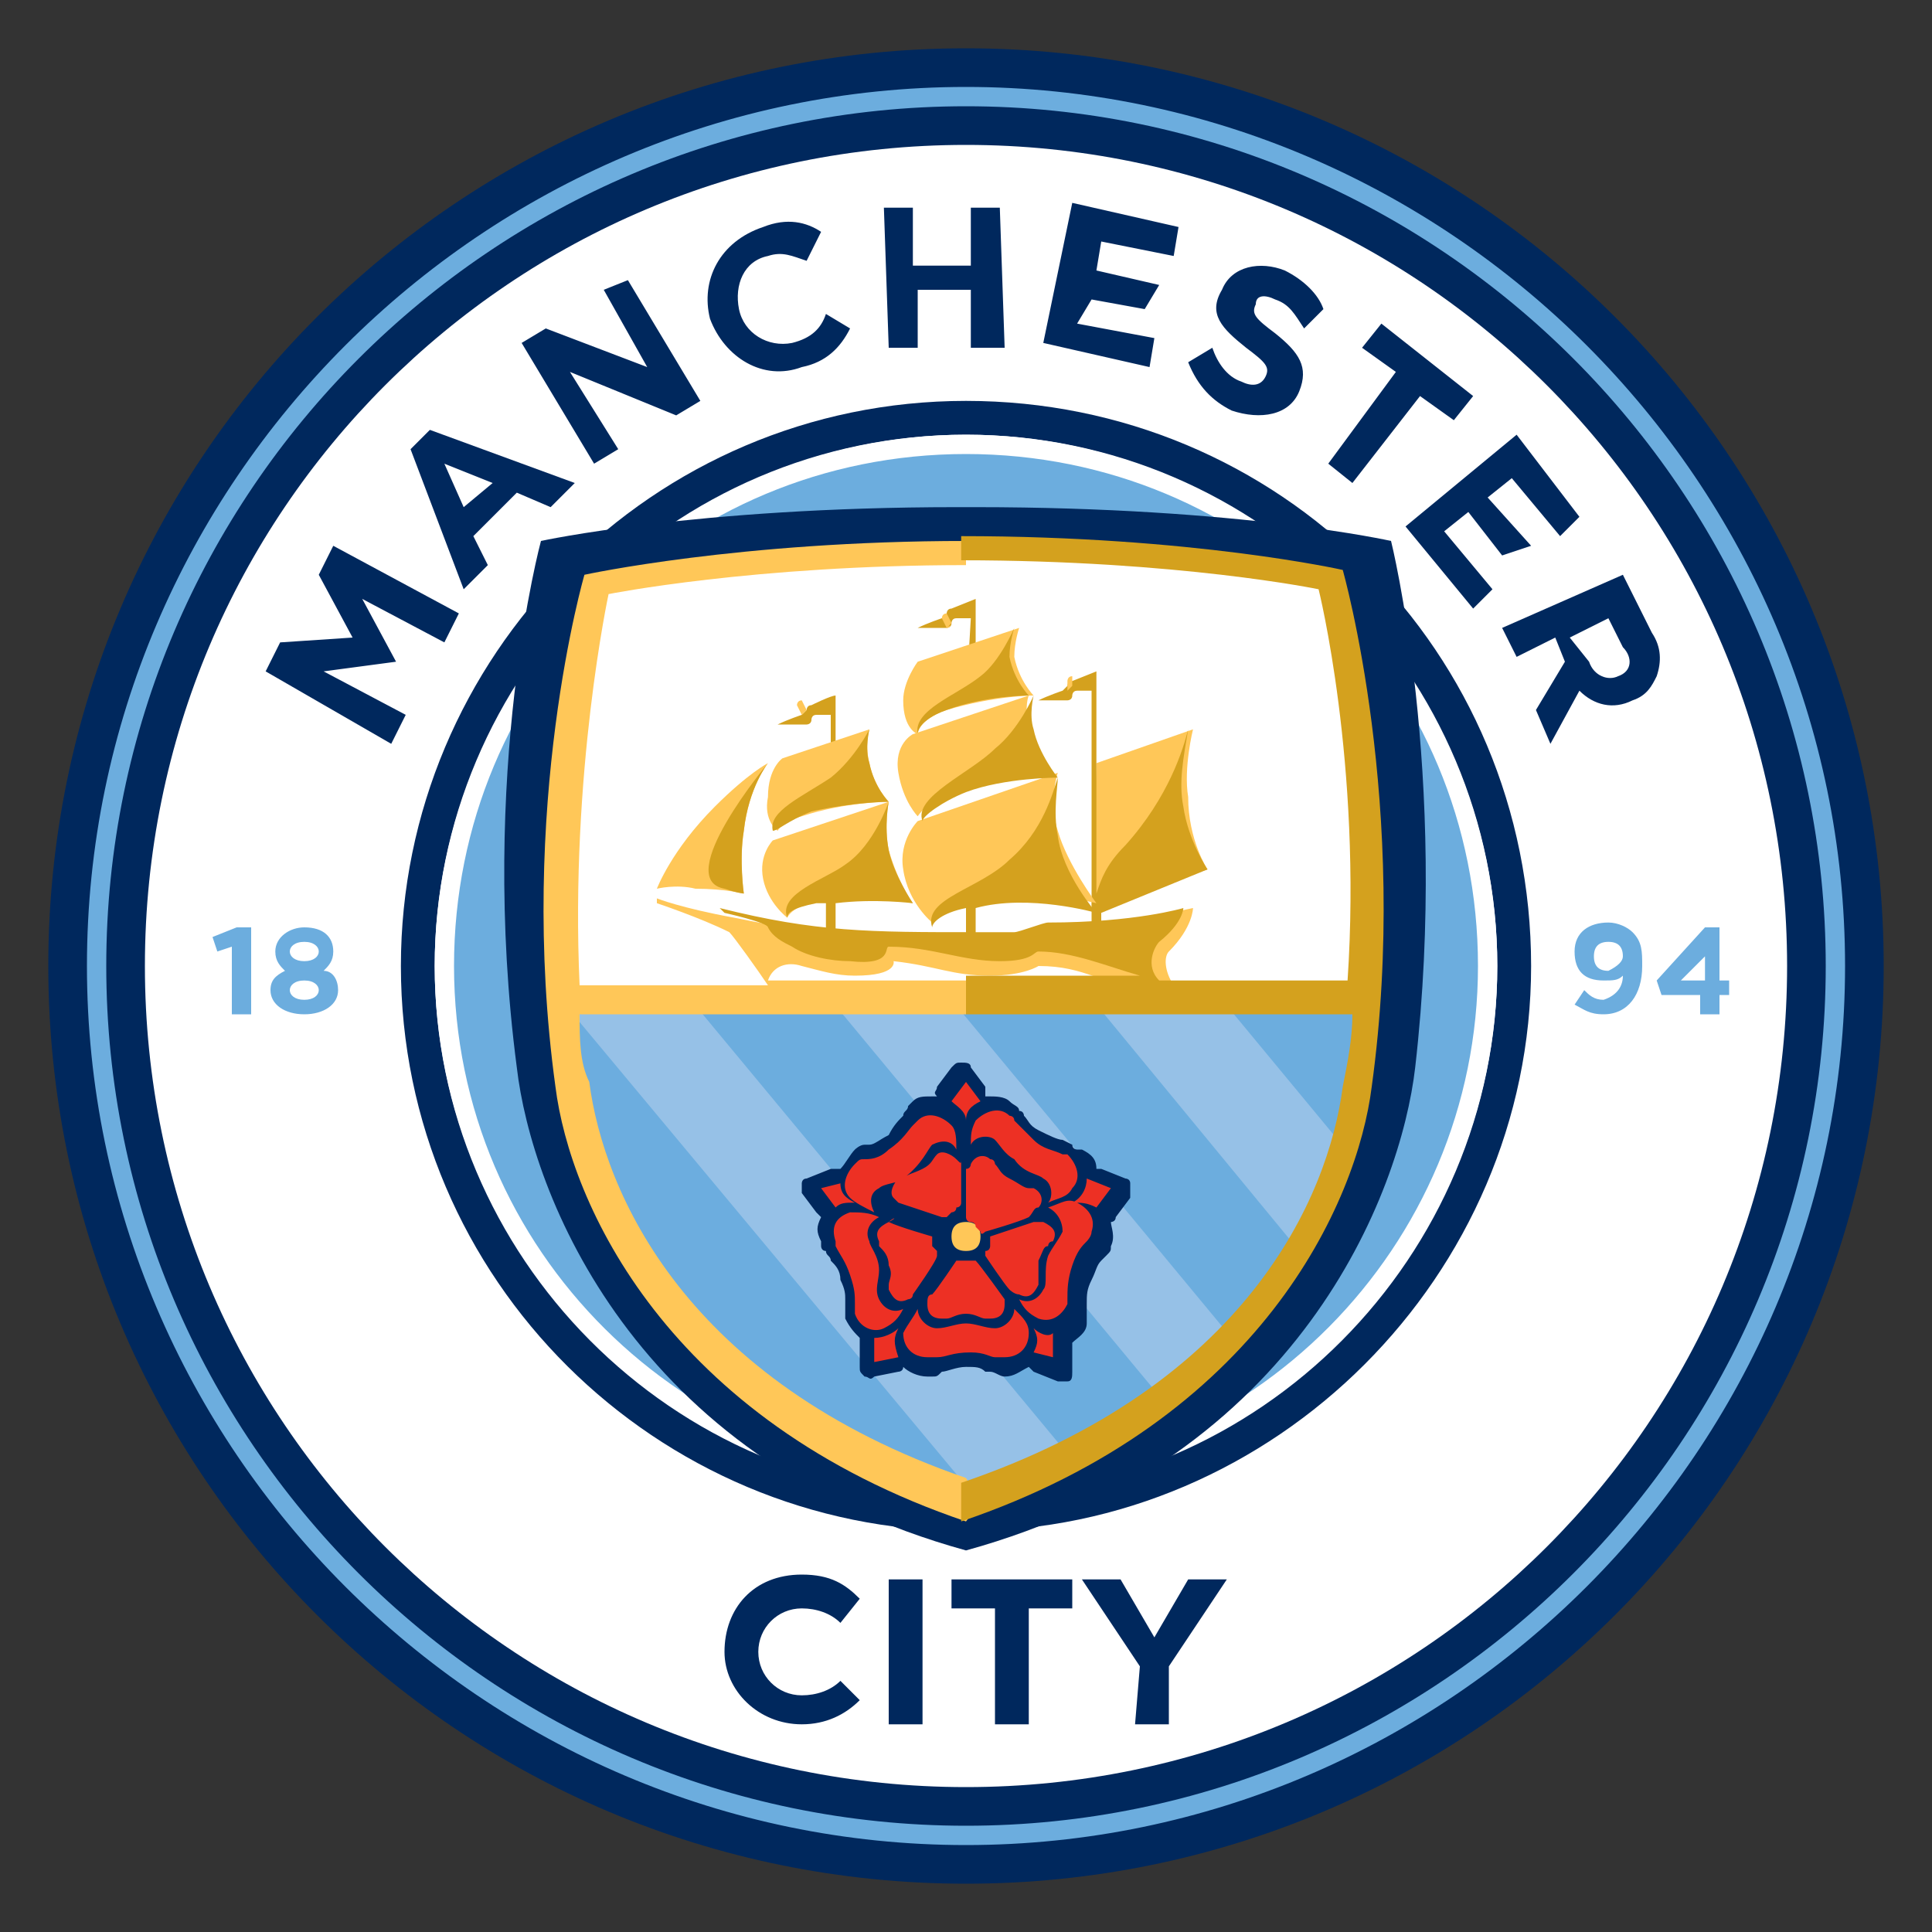 <?xml version="1.0" encoding="utf-8"?>
<!-- Generator: Adobe Illustrator 27.0.0, SVG Export Plug-In . SVG Version: 6.00 Build 0)  -->
<svg version="1.1" id="Estrellas" xmlns="http://www.w3.org/2000/svg" xmlns:xlink="http://www.w3.org/1999/xlink" x="0px" y="0px"
	 viewBox="0 0 40 40" style="enable-background:new 0 0 40 40;" xml:space="preserve">
<rect x="0" y="0" width="40" height="40" fill="#333333" stroke="none"/>
<style type="text/css">
	.st0{fill:#00285D;}
	.st1{fill:#FFFFFF;}
	.st2{fill:#6CADDE;}
	.st3{fill-rule:evenodd;clip-rule:evenodd;fill:#00285D;}
	.st4{fill-rule:evenodd;clip-rule:evenodd;fill:#96C1E7;}
	.st5{fill-rule:evenodd;clip-rule:evenodd;fill:#FFFFFF;}
	.st6{fill:#6CADDF;}
	.st7{fill:#FFC758;}
	.st8{fill:#ED3024;}
	.st9{fill:#D4A11E;}
	.st10{fill-rule:evenodd;clip-rule:evenodd;fill:#FFC758;}
	.st11{fill-rule:evenodd;clip-rule:evenodd;fill:#D4A11E;}
</style>
<g>
	<path class="st0" d="M20,1C9.5,1,1,9.5,1,20c0,10.5,8.5,19,19,19c10.5,0,19-8.5,19-19C39,9.5,30.5,1,20,1"/>
	<path class="st1" d="M37,20c0-9.4-7.6-17-17-17S3,10.6,3,20s7.6,17,17,17S37,29.4,37,20"/>
	<path class="st2" d="M30.8,20C30.8,14,26,9.2,20,9.2S9.2,14,9.2,20S14,30.8,20,30.8C26,30.8,30.8,26,30.8,20"/>
	<path class="st0" d="M20,31.7c-6.4,0-11.7-5.2-11.7-11.7c0-6.4,5.2-11.7,11.7-11.7S31.7,13.5,31.7,20C31.7,26.4,26.4,31.7,20,31.7z
		 M20,9c-6.1,0-11,5-11,11s5,11,11,11s11-5,11-11S26.1,9,20,9L20,9z"/>
	<path class="st2" d="M20,38.2C10,38.2,1.8,30,1.8,20S10,1.8,20,1.8S38.2,10,38.2,20C38.2,30,30,38.2,20,38.2 M20,2.2
		c-9.8,0-17.8,8-17.8,17.8s8,17.8,17.8,17.8s17.8-8,17.8-17.8C37.8,10.2,29.8,2.2,20,2.2"/>
	<path class="st2" d="M4.8,19.6l-0.3,0.1l-0.1-0.3l0.5-0.2h0.3V21H4.8L4.8,19.6L4.8,19.6z M5.6,20.5c0-0.2,0.1-0.3,0.3-0.4
		c-0.1-0.1-0.2-0.2-0.2-0.4v0c0-0.3,0.3-0.5,0.6-0.5c0.4,0,0.6,0.2,0.6,0.5v0c0,0.2-0.1,0.3-0.2,0.4C6.9,20.1,7,20.3,7,20.5v0
		C7,20.8,6.7,21,6.3,21S5.6,20.8,5.6,20.5z M6.6,20.5c0-0.1-0.1-0.2-0.3-0.2c-0.2,0-0.3,0.1-0.3,0.2v0c0,0.1,0.1,0.2,0.3,0.2
		C6.5,20.7,6.6,20.6,6.6,20.5z M6.6,19.7c0-0.1-0.1-0.2-0.3-0.2c-0.2,0-0.3,0.1-0.3,0.2v0c0,0.1,0.1,0.2,0.3,0.2
		C6.5,19.9,6.6,19.8,6.6,19.7z M33.6,20.2c-0.1,0.1-0.2,0.1-0.4,0.1c-0.4,0-0.6-0.2-0.6-0.6v0c0-0.4,0.3-0.6,0.7-0.6
		c0.2,0,0.4,0.1,0.5,0.2C34,19.5,34,19.7,34,20v0c0,0.6-0.3,1-0.8,1c-0.3,0-0.4-0.1-0.6-0.2l0.2-0.3c0.1,0.1,0.2,0.2,0.4,0.2
		C33.5,20.6,33.6,20.4,33.6,20.2L33.6,20.2z M33.6,19.8c0-0.2-0.1-0.3-0.3-0.3c-0.2,0-0.3,0.1-0.3,0.3v0c0,0.2,0.1,0.3,0.3,0.3
		C33.5,20,33.6,19.9,33.6,19.8z M35.3,20.6h-0.9l-0.1-0.3l1-1.1h0.3v1.1h0.2v0.3h-0.2V21h-0.4V20.6z M35.3,20.3v-0.5l-0.5,0.5H35.3z
		"/>
	<path class="st1" d="M20,31c-6.1,0-11-5-11-11s5-11,11-11s11,5,11,11S26.1,31,20,31 M20,9.4C14.1,9.4,9.4,14.1,9.4,20
		c0,5.9,4.8,10.6,10.6,10.6c5.9,0,10.6-4.8,10.6-10.6C30.6,14.1,25.9,9.4,20,9.4"/>
	<path class="st3" d="M19.8,10.5c-5.4,0-8.6,0.7-8.6,0.7S9.9,16,10.7,22.1c0.3,2.6,2.4,8.1,9.3,10c6.9-1.9,9-7.4,9.3-10
		c0.7-6.1-0.5-10.9-0.5-10.9s-3.1-0.7-8.6-0.7L19.8,10.5L19.8,10.5z"/>
	<path class="st4" d="M28.3,20.7c-0.1,1.9-0.3,7.4-8.4,10.5c-7.9-3-8.4-8.7-8.4-10.5H28.3z"/>
	<path class="st5" d="M28.1,20.4c0.2-4.6-0.6-8.3-0.6-8.3s-3-0.6-7.5-0.6s-7.6,0.6-7.6,0.6s-0.8,3.7-0.6,8.3H28.1L28.1,20.4z"/>
	<path class="st6" d="M20.2,31l-8.5-10.2C11.5,22.9,13.2,29.1,20.2,31z"/>
	<path class="st2" d="M14.3,20.7l7.8,9.4c0.8-0.4,1.4-0.7,1.9-1.2l-6.8-8.2H14.3L14.3,20.7z M19.7,20.7l5.8,7c0.6-0.6,1-1.2,1.4-1.8
		l-4.2-5.1H19.7L19.7,20.7z M28.2,20.7l-2.9,0l2.4,2.9C28.1,22.7,28.2,21.2,28.2,20.7z"/>
	<path class="st0" d="M23.4,24.5c0-0.1-0.1-0.1-0.1-0.1l-0.5-0.2c0,0-0.1,0-0.1,0c0-0.2-0.1-0.3-0.3-0.4c0,0,0,0-0.1,0
		c0,0-0.1,0-0.1-0.1L22,23.6c-0.1,0-0.3-0.1-0.5-0.2c-0.2-0.1-0.2-0.2-0.3-0.3c0,0,0-0.1-0.1-0.1c0-0.1-0.1-0.1-0.2-0.2
		c-0.1-0.1-0.3-0.1-0.4-0.1c0,0-0.1,0-0.1,0v0c0-0.1,0-0.1,0-0.2l-0.3-0.4c0-0.1-0.1-0.1-0.2-0.1c-0.1,0-0.1,0-0.2,0.1l-0.3,0.4
		c0,0.1-0.1,0.1,0,0.2c0,0-0.1,0-0.1,0c-0.2,0-0.3,0-0.4,0.1c0,0,0,0,0,0c0,0-0.1,0.1-0.1,0.1c0,0.1-0.1,0.1-0.1,0.2
		c-0.1,0.1-0.2,0.2-0.3,0.4c-0.2,0.1-0.3,0.2-0.4,0.2c0,0-0.1,0-0.1,0c-0.1,0-0.2,0.1-0.2,0.1c-0.1,0.1-0.2,0.3-0.3,0.4
		c-0.1,0-0.1,0-0.2,0l-0.5,0.2c-0.1,0-0.1,0.1-0.1,0.1c0,0.1,0,0.1,0,0.2l0.3,0.4c0,0,0.1,0.1,0.1,0.1c-0.1,0.2-0.1,0.3,0,0.5
		c0,0,0,0,0,0.1c0,0,0,0.1,0.1,0.1c0,0.1,0.1,0.1,0.1,0.2c0.1,0.1,0.2,0.2,0.2,0.4c0.1,0.2,0.1,0.3,0.1,0.4V27c0,0.1,0,0.2,0,0.3
		c0.1,0.2,0.2,0.3,0.3,0.4c0,0,0,0.1,0,0.1v0.5c0,0.1,0,0.1,0.1,0.2c0.1,0,0.1,0.1,0.2,0l0.5-0.1c0,0,0.1,0,0.1-0.1
		c0.1,0.1,0.3,0.2,0.5,0.2c0,0,0.1,0,0.1,0c0.1,0,0.1,0,0.2-0.1c0.1,0,0.3-0.1,0.5-0.1c0.2,0,0.3,0,0.4,0.1c0,0,0.1,0,0.1,0
		c0.1,0,0.2,0.1,0.3,0.1c0.2,0,0.3-0.1,0.5-0.2c0,0,0.1,0.1,0.1,0.1l0.5,0.2c0.1,0,0.1,0,0.2,0c0.1,0,0.1-0.1,0.1-0.2l0-0.5
		c0,0,0-0.1,0-0.1c0.1-0.1,0.3-0.2,0.3-0.4c0,0,0,0,0-0.1l0-0.1c0-0.1,0-0.1,0-0.2c0-0.2,0-0.3,0.1-0.5c0.1-0.2,0.1-0.3,0.2-0.4
		c0,0,0,0,0.1-0.1c0.1-0.1,0.1-0.1,0.1-0.2c0.1-0.2,0-0.4,0-0.5c0,0,0.1,0,0.1-0.1l0.3-0.4C23.4,24.7,23.4,24.6,23.4,24.5L23.4,24.5
		z"/>
	<path class="st7" d="M19.7,25.6c0-0.2,0.1-0.3,0.3-0.3c0.2,0,0.3,0.1,0.3,0.3c0,0.2-0.1,0.3-0.3,0.3S19.7,25.8,19.7,25.6z"/>
	<path class="st8" d="M20,23.2c0-0.2-0.2-0.3-0.3-0.4l0.3-0.4l0.3,0.4C20.1,22.9,20,23,20,23.2 M17.7,24.9c-0.2-0.1-0.3-0.2-0.3-0.4
		L17,24.6l0.3,0.4C17.4,24.9,17.5,24.9,17.7,24.9 M18.6,27.5c-0.1,0.1-0.3,0.2-0.5,0.2l0,0.5l0.5-0.1C18.5,27.8,18.5,27.7,18.6,27.5
		 M21.4,27.5c0.1,0.2,0.1,0.3,0,0.5l0.4,0.1l0-0.5C21.7,27.7,21.5,27.6,21.4,27.5 M22.2,24.9c0.2,0,0.3,0,0.5,0.1l0.3-0.4l-0.5-0.2
		C22.5,24.6,22.4,24.8,22.2,24.9 M19.4,27.5c-0.2,0-0.4-0.2-0.4-0.4c0,0,0,0,0,0c-0.1,0.2-0.2,0.3-0.3,0.5c0,0.3,0.2,0.5,0.5,0.5
		h0.1c0,0,0.1,0,0.1,0c0.2,0,0.3-0.1,0.7-0.1c0.3,0,0.4,0.1,0.5,0.1c0.1,0,0.1,0,0.2,0c0.3,0,0.5-0.2,0.5-0.5c0-0.2-0.1-0.3-0.3-0.5
		c0,0,0,0,0,0c0,0.2-0.2,0.4-0.4,0.4c-0.2,0-0.4-0.1-0.6-0.1C19.8,27.4,19.6,27.5,19.4,27.5L19.4,27.5z M19.2,27
		c0,0.2,0.1,0.3,0.3,0.3c0,0,0,0,0.1,0c0,0,0,0,0,0h0c0.1,0,0.2-0.1,0.4-0.1c0.2,0,0.3,0.1,0.4,0.1c0,0,0.1,0,0.1,0
		c0.2,0,0.3-0.1,0.3-0.3c0,0,0-0.1,0-0.1l0,0c0,0-0.5-0.7-0.6-0.8c0,0-0.1,0-0.1,0c0,0-0.1,0-0.1,0s-0.1,0-0.1,0c0,0-0.1,0-0.1,0
		c0,0-0.4,0.6-0.5,0.7C19.2,26.8,19.2,26.9,19.2,27L19.2,27z M21.6,26.7c-0.1,0.2-0.3,0.3-0.5,0.2c0,0,0,0,0,0
		c0.1,0.2,0.2,0.3,0.4,0.4c0.3,0.1,0.5-0.1,0.6-0.3c0,0,0,0,0,0c0,0,0,0,0-0.1c0-0.2,0-0.4,0.1-0.7c0.1-0.3,0.2-0.4,0.3-0.5
		c0,0,0.1-0.1,0.1-0.2c0.1-0.3-0.1-0.5-0.3-0.6c-0.2-0.1-0.3,0-0.6,0.1c0,0,0,0,0,0c0.2,0.1,0.3,0.3,0.3,0.5
		c-0.1,0.2-0.2,0.3-0.3,0.5C21.6,26.3,21.7,26.6,21.6,26.7L21.6,26.7z M21.1,26.8c0.2,0.1,0.3,0,0.4-0.2c0,0,0,0,0-0.1v0
		c0-0.1,0-0.2,0-0.4c0.1-0.2,0.1-0.3,0.2-0.3c0,0,0-0.1,0.1-0.1c0.1-0.2,0-0.3-0.2-0.4c0,0-0.1,0-0.1,0c0,0,0,0-0.1,0
		c0,0-0.9,0.3-0.9,0.3c0,0,0,0.1,0,0.1s0,0.1,0,0.1c0,0,0,0.1-0.1,0.1c0,0,0,0.1,0,0.1c0,0,0.4,0.6,0.5,0.7
		C20.9,26.7,21,26.8,21.1,26.8z M21.6,24.4c0.2,0.1,0.2,0.4,0.1,0.5c0,0,0,0,0,0c0.2-0.1,0.4-0.1,0.5-0.3c0.2-0.2,0.1-0.5-0.1-0.7
		c0,0,0,0,0,0c0,0,0,0-0.1,0c-0.2-0.1-0.4-0.1-0.6-0.3c-0.2-0.2-0.3-0.3-0.4-0.4c0-0.1-0.1-0.1-0.1-0.1c-0.2-0.2-0.5-0.1-0.7,0.1
		c-0.1,0.2-0.1,0.3-0.1,0.5c0,0,0,0,0,0c0.1-0.2,0.4-0.2,0.5-0.1c0.1,0.1,0.2,0.3,0.4,0.4C21.2,24.3,21.5,24.3,21.6,24.4L21.6,24.4z
		 M21.5,25c0.1-0.1,0.1-0.3-0.1-0.4c0,0,0,0-0.1,0c0,0,0,0,0,0s0,0,0,0c-0.1,0-0.2-0.1-0.4-0.2c-0.2-0.1-0.2-0.2-0.3-0.3
		c0,0,0-0.1-0.1-0.1c-0.1-0.1-0.3-0.1-0.4,0.1c0,0,0,0.1-0.1,0.1c0,0,0,0,0,0.1c0,0,0,0.9,0,0.9c0,0,0,0.1,0.1,0.1
		c0,0,0.1,0,0.1,0.1c0,0,0.1,0.1,0.1,0.1s0,0.1,0.1,0c0,0,0.7-0.2,0.9-0.3C21.4,25.1,21.4,25,21.5,25L21.5,25z M19.3,23.7
		c0.2-0.1,0.4-0.1,0.5,0.1c0,0,0,0,0,0c0-0.2,0-0.4-0.1-0.5c-0.2-0.2-0.5-0.3-0.7-0.1c0,0,0,0,0,0c0,0,0,0-0.1,0.1
		c-0.1,0.1-0.2,0.3-0.5,0.5c-0.2,0.2-0.4,0.2-0.5,0.2c-0.1,0-0.1,0-0.2,0.1c-0.2,0.2-0.3,0.5-0.1,0.7c0.1,0.1,0.3,0.2,0.5,0.3
		c0,0,0,0,0,0c-0.1-0.2-0.1-0.4,0.1-0.5c0.1-0.1,0.4-0.1,0.5-0.2C19.1,24.1,19.2,23.8,19.3,23.7L19.3,23.7z M19.8,24
		c-0.1-0.1-0.3-0.2-0.4-0.1c0,0,0,0,0,0c0,0,0,0,0,0c0,0,0,0,0,0c-0.1,0.1-0.1,0.2-0.3,0.3c-0.2,0.1-0.3,0.1-0.4,0.2
		c0,0-0.1,0-0.1,0c-0.1,0.1-0.2,0.3-0.1,0.4c0,0,0.1,0.1,0.1,0.1l0,0c0,0,0.9,0.3,0.9,0.3c0,0,0.1,0,0.1,0c0,0,0.1-0.1,0.1-0.1
		c0,0,0.1,0,0.1-0.1c0,0,0.1,0,0.1-0.1v-0.9C19.9,24.1,19.9,24.1,19.8,24L19.8,24z M18,25.7c-0.1-0.2,0-0.4,0.2-0.5c0,0,0,0,0,0
		c-0.2-0.1-0.4-0.1-0.6-0.1c-0.3,0.1-0.4,0.3-0.3,0.6c0,0,0,0,0,0c0,0,0,0,0,0.1c0.1,0.2,0.2,0.3,0.3,0.6c0.1,0.3,0.1,0.4,0.1,0.6
		c0,0.1,0,0.1,0,0.2c0.1,0.3,0.4,0.4,0.6,0.3c0.2-0.1,0.3-0.2,0.4-0.4c0,0,0,0,0,0c-0.2,0.1-0.4,0-0.5-0.2c-0.1-0.2,0-0.4,0-0.6
		C18.2,26,18,25.8,18,25.7L18,25.7z M18.4,25.3c-0.2,0.1-0.3,0.2-0.2,0.4c0,0,0,0,0,0.1c0,0,0,0,0,0c0,0,0,0,0,0
		c0.1,0.1,0.2,0.2,0.2,0.4c0.1,0.2,0,0.3,0,0.4c0,0,0,0.1,0,0.1c0.1,0.2,0.2,0.3,0.4,0.2c0,0,0.1,0,0.1-0.1c0,0,0,0,0,0
		c0,0,0.5-0.7,0.5-0.8c0,0,0-0.1,0-0.1c0,0-0.1-0.1-0.1-0.1c0,0,0-0.1,0-0.1c0,0,0-0.1,0-0.1c0,0-0.7-0.2-0.9-0.3
		C18.6,25.2,18.5,25.2,18.4,25.3L18.4,25.3z"/>
	<path class="st7" d="M22.7,15.8l2-0.7c0,0-0.2,0.8-0.1,1.4C24.6,17.4,25,18,25,18l-2.4,0.8L22.7,15.8z"/>
	<path class="st9" d="M25,18c0,0-0.4-0.6-0.5-1.3c-0.1-0.5,0-1,0.1-1.6c-0.1,0.4-0.4,1.4-1.3,2.4c-0.4,0.4-0.5,0.7-0.6,1l0-4.6
		c0,0-0.5,0.2-0.5,0.2c-0.1,0-0.1,0.1-0.1,0.1c0,0,0,0-0.1,0.1c0,0-0.3,0.1-0.5,0.2c0,0,0,0,0,0c0.2,0,0.5,0,0.6,0
		c0,0,0.1,0,0.1-0.1v0c0,0,0-0.1,0.1-0.1c0,0,0.2,0,0.3,0l0,5h0.2v-0.4L25,18L25,18z"/>
	<path class="st7" d="M16.3,19c0,0-0.4-0.3-0.5-0.8c-0.1-0.5,0.2-0.8,0.2-0.8l2.4-0.8c0,0-0.1,0.5,0,1c0.2,0.7,0.5,1.1,0.5,1.1
		s-0.9-0.2-1.7-0.1C16.4,18.7,16.3,19,16.3,19L16.3,19z M13.6,18.4c0,0,0.3-0.8,1.2-1.7c0.7-0.7,1.1-0.9,1.1-0.9s-0.4,0.5-0.5,1.4
		c-0.1,0.6,0,1.3,0,1.3s-0.4-0.1-1-0.1C14,18.3,13.6,18.4,13.6,18.4L13.6,18.4z"/>
	<path class="st9" d="M15.9,15.8c0,0-0.4,0.5-0.5,1.4c-0.1,0.6,0,1.3,0,1.3s-0.1,0-0.4-0.1C13.9,18.2,15.9,15.8,15.9,15.8z
		 M17.3,16.5l0-2.1h0c-0.1,0-0.5,0.2-0.5,0.2c-0.1,0-0.1,0.1-0.1,0.1c0,0,0,0-0.1,0.1c0,0-0.3,0.1-0.5,0.2c0,0,0,0,0,0
		c0.2,0,0.5,0,0.6,0c0,0,0.1,0,0.1-0.1v0c0,0,0-0.1,0.1-0.1c0,0,0.2,0,0.3,0l0,1.8H17.3L17.3,16.5z M20,14.5h0.2v-2.1
		c0,0-0.5,0.2-0.5,0.2c-0.1,0-0.1,0.1-0.1,0.1c0,0,0,0-0.1,0.1c0,0-0.3,0.1-0.5,0.2c0,0,0,0,0,0c0.2,0,0.5,0,0.6,0
		c0,0,0.1,0,0.1-0.1v0c0,0,0-0.1,0.1-0.1c0,0,0.2,0,0.3,0L20,14.5L20,14.5z"/>
	<path class="st7" d="M19.6,13L19.6,13C19.7,13,19.7,12.9,19.6,13L19.6,13c0.1-0.1,0.1-0.1,0.1-0.1l-0.1-0.2c-0.1,0-0.1,0.1-0.1,0.1
		c0,0,0,0,0,0L19.6,13z M16.6,14.8L16.6,14.8C16.7,14.8,16.7,14.8,16.6,14.8L16.6,14.8c0.1-0.1,0.1-0.1,0.1-0.1l-0.1-0.2
		c-0.1,0-0.1,0.1-0.1,0.1c0,0,0,0,0,0L16.6,14.8z M22.1,14.3L22.1,14.3C22.2,14.3,22.2,14.3,22.1,14.3L22.1,14.3
		c0.1-0.1,0.1-0.1,0.1-0.1L22.2,14c-0.1,0-0.1,0.1-0.1,0.1c0,0,0,0,0,0.1L22.1,14.3L22.1,14.3z"/>
	<path class="st9" d="M18.9,18.7c0,0-0.4-0.6-0.5-1.1c-0.1-0.5,0-1,0-1s-0.3,0.9-0.9,1.3c-0.4,0.3-1.4,0.6-1.2,1.1
		c0-0.1,0.1-0.2,0.6-0.3c0.1,0,0.1,0,0.2,0v0.7h0.2v-0.7C18.1,18.6,18.9,18.7,18.9,18.7z"/>
	<path class="st7" d="M16.1,17.2c0,0-0.3-0.2-0.2-0.7c0-0.6,0.3-0.8,0.3-0.8l1.8-0.6c0,0-0.1,0.3,0,0.7c0.1,0.5,0.4,0.8,0.4,0.8
		s-0.9,0-1.8,0.3C16.2,17,16.1,17.2,16.1,17.2L16.1,17.2z"/>
	<path class="st9" d="M17.2,16.1c0.5-0.4,0.8-1,0.8-1s-0.1,0.4,0,0.7c0.1,0.5,0.4,0.8,0.4,0.8s-0.7,0-1.6,0.2
		c-0.5,0.2-0.7,0.4-0.8,0.4C15.9,16.8,16.6,16.5,17.2,16.1z"/>
	<path class="st7" d="M19.3,19.1c0,0-0.5-0.4-0.6-1.1c-0.1-0.6,0.3-1,0.3-1l2.9-1c0,0-0.2,0.6,0,1.2c0.2,0.7,0.8,1.5,0.8,1.5
		s-1.2-0.3-2.2-0.2C19.4,18.7,19.3,19.1,19.3,19.1L19.3,19.1z M18.7,14.5c0-0.4,0.3-0.8,0.3-0.8l2.1-0.7c0,0-0.1,0.3-0.1,0.6
		c0.1,0.5,0.4,0.8,0.4,0.8s-0.8,0-1.8,0.3C19,14.9,19,15.2,19,15.2S18.7,15.1,18.7,14.5L18.7,14.5z"/>
	<path class="st9" d="M20.3,14c0.4-0.3,0.7-1,0.7-1s-0.1,0.3-0.1,0.6c0.1,0.5,0.4,0.8,0.4,0.8s-0.9,0-1.7,0.3
		C19.3,14.8,19,15,19,15.2C18.9,14.7,19.8,14.4,20.3,14L20.3,14z"/>
	<path class="st7" d="M19,16.9c0,0-0.3-0.3-0.4-0.9c-0.1-0.6,0.3-0.8,0.3-0.8l2.4-0.8c0,0-0.1,0.2,0,0.7c0.1,0.4,0.4,1,0.4,1
		s-1.3,0-2.1,0.3C19.2,16.6,19,16.9,19,16.9L19,16.9z"/>
	<path class="st9" d="M20.6,15.5c0.5-0.4,0.8-1.1,0.8-1.1s-0.1,0.4,0,0.7c0.1,0.5,0.5,1,0.5,1s-1.1,0-1.9,0.3
		c-0.5,0.2-0.9,0.5-0.9,0.6C18.9,16.5,20.1,16,20.6,15.5z"/>
	<path class="st9" d="M22.7,18.9c0,0-0.7-0.8-0.8-1.6c-0.1-0.5,0-1,0-1.2c-0.1,0.3-0.3,1.1-1,1.7c-0.6,0.6-1.8,0.8-1.6,1.4
		c0-0.1,0.2-0.3,0.7-0.4l0,0.7h0.2v-0.7C21.3,18.5,22.7,18.9,22.7,18.9L22.7,18.9z"/>
	<path class="st10" d="M23.8,20.5c0.2,0,0.3-0.1,0.5-0.1c0,0,0,0,0,0c-0.2-0.3-0.2-0.6-0.1-0.7c0.5-0.5,0.5-0.9,0.5-0.9
		s-1.3,0.3-3,0.4c-0.1,0-0.5,0.2-0.6,0.2c-0.2,0-0.5,0-0.7,0c-3.3,0-4.2-0.2-5.2-0.4c-1.1-0.2-1.6-0.4-1.6-0.4l0,0.1
		c0,0,0.9,0.3,1.5,0.6c0.1,0.1,0.6,0.8,0.8,1.1h-3.9c-0.2-4.4,0.6-8.1,0.6-8.1s3-0.6,7.4-0.6v-0.5c-4.7,0-7.9,0.7-7.9,0.7
		s-1.4,4.8-0.6,10.6c0.3,2.4,2.3,6.9,8.5,9l0.3-0.4L20,30.6c-5.8-2-7.5-5.9-7.8-8.2C12,22,12,21.5,12,21h8v-0.7h-4.1
		c0.1-0.3,0.4-0.4,0.7-0.3c0.4,0.1,0.7,0.2,1.1,0.2c0.9,0,0.8-0.3,0.8-0.3c0.9,0.1,1.2,0.3,2,0.3c0.7,0,1-0.2,1-0.2
		C22.5,20,22.8,20.4,23.8,20.5C23.7,20.5,23.8,20.5,23.8,20.5z"/>
	<path class="st11" d="M27.8,11.8c0,0-3.1-0.7-7.9-0.7v0.5c4.5,0,7.4,0.6,7.4,0.6s0.9,3.6,0.6,8.1h-3.9c-0.3-0.3-0.1-0.7,0-0.8
		c0.5-0.4,0.5-0.7,0.5-0.7s-1,0.3-2.8,0.3c-0.1,0-0.6,0.2-0.7,0.2c-0.2,0-0.6,0-0.8,0c-2.2,0-3.3,0-5.3-0.5c0,0,0.1,0.1,0.1,0.1
		c0,0,0.9,0.2,0.9,0.3c0.1,0.2,0.3,0.3,0.5,0.4c0.3,0.2,0.8,0.3,1.2,0.3c0.9,0.1,0.7-0.3,0.8-0.3c0.9,0,1.5,0.3,2.3,0.3
		c0.7,0,0.7-0.2,0.8-0.2c0.7,0,1.4,0.3,2.1,0.5H20V21h8c0,0.5-0.1,1-0.2,1.5c-0.3,2.3-2,6.2-7.9,8.2v0.8c6.2-2.1,8.2-6.6,8.5-9
		C29.2,16.7,27.8,11.8,27.8,11.8L27.8,11.8z"/>
	<path class="st0" d="M5.5,13.9l0.3-0.6l1.5-0.1l-0.7-1.3l0.3-0.6l2.6,1.4l-0.3,0.6l-1.7-0.9l0.7,1.3l0,0l-1.5,0.2l1.7,0.9l-0.3,0.6
		L5.5,13.9z M8.5,9.3l0.4-0.4l3,1.1l-0.5,0.5l-0.7-0.3l-0.9,0.9l0.3,0.6l-0.5,0.5L8.5,9.3z M10.2,10l-1-0.4l0.4,0.9L10.2,10z
		 M10.8,7.1l0.5-0.3l2.1,0.8l-0.9-1.6L13,5.8l1.5,2.5l-0.5,0.3l-2.2-0.9l1,1.6l-0.5,0.3L10.8,7.1z M14.7,6.6L14.7,6.6
		c-0.2-0.8,0.2-1.6,1.1-1.9c0.5-0.2,0.9-0.1,1.2,0.1l-0.3,0.6c-0.3-0.1-0.5-0.2-0.8-0.1c-0.5,0.1-0.7,0.6-0.6,1.1v0
		c0.1,0.5,0.6,0.8,1.1,0.7C16.8,7,17,6.8,17.1,6.5l0.5,0.3c-0.2,0.4-0.5,0.7-1,0.8C15.8,7.9,15,7.4,14.7,6.6z M18.3,4.3l0.6,0l0,1.2
		l1.2,0l0-1.2l0.6,0l0.1,2.9l-0.7,0l0-1.2L19,6l0,1.2l-0.6,0L18.3,4.3z M24.6,7.5l0.5-0.3c0.1,0.3,0.3,0.6,0.6,0.7
		c0.2,0.1,0.4,0.1,0.5-0.1v0c0.1-0.2,0-0.3-0.4-0.6c-0.5-0.4-0.8-0.7-0.5-1.2v0c0.2-0.5,0.8-0.6,1.3-0.4c0.4,0.2,0.7,0.5,0.8,0.8
		L27,6.8c-0.2-0.3-0.3-0.5-0.6-0.6c-0.2-0.1-0.4-0.1-0.4,0.1v0c-0.1,0.2,0,0.3,0.4,0.6c0.5,0.4,0.7,0.7,0.5,1.2v0
		c-0.2,0.5-0.8,0.6-1.4,0.4C25.1,8.3,24.8,8,24.6,7.5L24.6,7.5z M28.9,7.7l-0.7-0.5l0.4-0.5l1.9,1.5l-0.4,0.5l-0.7-0.5L28,10
		l-0.5-0.4L28.9,7.7z M33.6,11.9l0.6,1.2c0.2,0.3,0.2,0.6,0.1,0.9c-0.1,0.2-0.2,0.4-0.5,0.5h0c-0.4,0.2-0.8,0.1-1.1-0.2l-0.6,1.1
		l-0.3-0.7l0.6-1l-0.2-0.5l-0.8,0.4l-0.3-0.6L33.6,11.9z M32.9,13.7c0.1,0.3,0.4,0.4,0.6,0.3h0c0.3-0.1,0.3-0.4,0.1-0.6l-0.3-0.6
		l-0.8,0.4L32.9,13.7L32.9,13.7z M22.6,6.2l1.1,0.2L24,5.9l-1.3-0.3l0.1-0.6l1.5,0.3l0.1-0.6l-2.2-0.5l-0.6,2.9l2.2,0.5l0.1-0.6
		l-1.6-0.3L22.6,6.2z M31.4,9l-2.3,1.9l1.4,1.7l0.4-0.4l-1-1.2l0.5-0.4l0.7,0.9l0.6-0.2l-0.9-1l0.5-0.4l1,1.2l0.4-0.4L31.4,9z
		 M15,34.2L15,34.2c0-0.9,0.6-1.6,1.6-1.6c0.6,0,0.9,0.2,1.2,0.5l-0.4,0.5c-0.2-0.2-0.5-0.3-0.8-0.3c-0.5,0-0.9,0.4-0.9,0.9v0
		c0,0.5,0.4,0.9,0.9,0.9c0.3,0,0.6-0.1,0.8-0.3l0.4,0.4c-0.3,0.3-0.7,0.5-1.2,0.5C15.7,35.7,15,35,15,34.2z M18.4,32.7h0.7v3h-0.7
		V32.7z M20.6,33.3h-0.9v-0.6h2.5v0.6h-0.9v2.4h-0.7V33.3z M23.6,34.5l-1.2-1.8h0.8l0.7,1.2l0.7-1.2h0.8l-1.2,1.8v1.2h-0.7
		L23.6,34.5L23.6,34.5z"/>
</g>
</svg>
